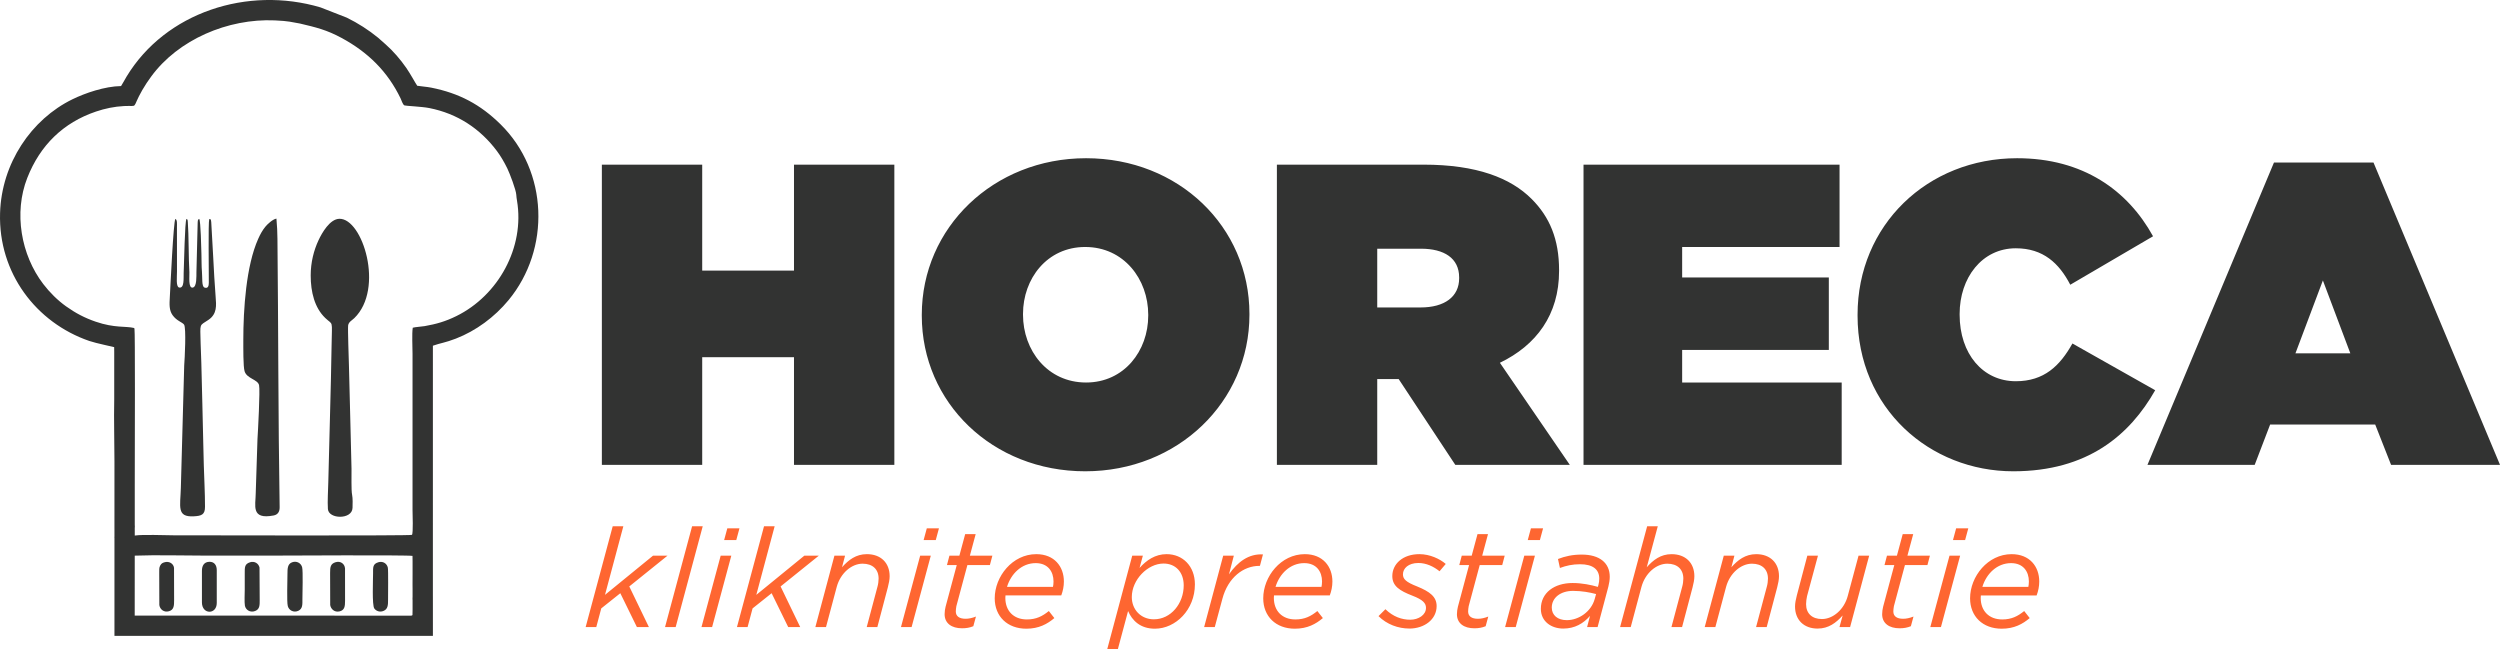 <?xml version="1.0" encoding="UTF-8"?>
<!DOCTYPE svg PUBLIC "-//W3C//DTD SVG 1.1//EN" "http://www.w3.org/Graphics/SVG/1.1/DTD/svg11.dtd">
<!-- Creator: CorelDRAW 2020 (64-Bit) -->
<svg xmlns="http://www.w3.org/2000/svg" xml:space="preserve" width="153.316mm" height="39.809mm" version="1.1" style="shape-rendering:geometricPrecision; text-rendering:geometricPrecision; image-rendering:optimizeQuality; fill-rule:evenodd; clip-rule:evenodd"
viewBox="0 0 2438.98 633.28"
 xmlns:xlink="http://www.w3.org/1999/xlink"
 xmlns:xodm="http://www.corel.com/coreldraw/odm/2003">
 <defs>
  <style type="text/css">
   <![CDATA[
    .fil0 {fill:#323332}
    .fil1 {fill:#323332;fill-rule:nonzero}
    .fil2 {fill:#FE6631;fill-rule:nonzero}
   ]]>
  </style>
 </defs>
 <g id="Vrstva_x0020_1">
  <g id="_3148045284064">
   <g>
    <path class="fil0" d="M118.13 83.96c-16.07,0.23 -35.23,6.93 -47.43,12.88 -40.11,19.55 -69.22,62.45 -70.64,111.12 -1.71,58.44 35.22,106.81 86.99,124.65 6.88,2.37 23.7,5.72 24.33,6.05l0.05 4.55 0 46.48c-0.43,19.99 0.23,41.07 0.23,60.73l-0.01 64.01c-0.01,0.71 -0,1.32 0.01,1.84l0 7.27c-0.13,0.37 -0.11,0.72 0,1.04l0 15.86 -0 0.01 0 79.91 290.76 -0.01 0 0 19.9 0 0 0 0.02 0 -0.01 -38.34 -0.01 0 0 -33.53 0.01 -211.23c7.61,-2.68 11.86,-2.84 22.42,-6.93 19.62,-7.6 37.71,-20.95 51.4,-37.54 41.11,-49.81 38.82,-125.65 -7.85,-171.56 -19.72,-19.4 -40.47,-30.35 -67.69,-35.75 -4.39,-0.87 -8.97,-1.07 -13.55,-1.82 -2.02,-2.87 -6.4,-11.24 -10.72,-17.47 -5.77,-8.33 -12.87,-16.51 -20.04,-22.83l-7.48 -6.61c-9.19,-7.51 -19.5,-14.14 -30.44,-19.51l-25.69 -10.03c-71.07,-21.07 -151.15,4.73 -189.2,67.5 -1.83,3.03 -3.39,6.17 -5.37,9.24zm12.78 236.04l0.29 0.9c0.64,3.33 0.42,102.07 0.27,153.23l0 37.77c0.11,1.09 0.11,2.25 0,3.35l0 7.23c8.11,-1.22 29.13,-0.24 37.95,-0.24 29.73,0 231.33,0.57 232.46,-0.44 1.4,-1.25 0.58,-21 0.58,-24.19l-0 -152.42c0.01,-6.78 -0.72,-19.38 0.22,-25.46 2.63,-0.77 8.36,-1 11.59,-1.57 11.42,-2.02 20.2,-4.52 30.85,-9.74 41.11,-20.17 66.96,-67.19 59.26,-112.67 -0.34,-2.01 -0.59,-3.77 -0.7,-5.74 -0.26,-4.77 -6.42,-20.91 -8.69,-25.57 -2.97,-6.09 -6.46,-12.11 -10.13,-17.01 -16.38,-21.9 -38.58,-36.58 -66.08,-42.02 -7.39,-1.46 -23.29,-2.07 -24.27,-2.58 -1.72,-1.04 -2.73,-4.82 -3.67,-6.76 -12.7,-26.38 -31.86,-45.11 -57.56,-59.04 -14.5,-7.86 -25.03,-10.39 -40.7,-14.08l0 0c-8.14,-1.38 -10.49,-2.44 -24.47,-3.06 -45.83,-2.02 -94.3,18.76 -120.68,54.88 -3.13,4.28 -5.81,8.23 -8.62,13.11 -10.95,19.1 -2.99,14.86 -17.69,15.58 -9.4,0.46 -18.67,2.38 -27.5,5.38 -31.83,10.77 -54.49,32.8 -67.02,64.75 -13.31,33.93 -6.16,75.08 15.62,103.53 6.23,8.14 13.96,15.84 22.21,21.73 9.33,6.66 18.28,11.33 28.91,14.98 18.62,6.4 29.33,4.13 37.55,6.17zm0.5 280.57l239.61 0.04 30.32 0c0.33,-0.11 0.67,-0.25 1.07,-0.48l0.09 -5.64 0 -9.13c-0.04,-0.29 -0.07,-0.6 -0.08,-0.92 -0.03,-0.94 0.02,-1.75 0.08,-2.52l0 -7.43c-0.04,-1.37 -0.04,-2.72 -0.04,-4.2 0,-3.53 0.03,-7.08 0.04,-10.63l0 -11.8c-0.01,-1.85 -0.03,-3.7 -0.07,-5.54 -4.53,-0.99 -127.44,-0.31 -135.38,-0.29 -22.6,0.06 -45.2,-0 -67.8,-0 -22.22,0 -45.75,-0.75 -67.8,0.05l-0.04 58.48zm171.7 -331.85c0,16.31 3.86,31.56 14.16,41.46 7.93,7.62 6.62,0.73 6.22,26.88 -0.68,44.2 -2.24,89.17 -3.21,133.43 -0.17,7.89 -0.89,18.46 -0.39,26.08 0.67,10.08 23.68,10.51 24.03,-1.09 0.11,-3.57 0.29,-9.32 -0.39,-12.56 -1.02,-4.89 -0.46,-19.14 -0.6,-25.44 -0.73,-33.72 -1.75,-67.61 -2.53,-101.43 -0.11,-4.67 -1.21,-35.3 -0.77,-38.55 0.46,-3.45 3.78,-4.96 5.98,-7.1 29.64,-28.7 8.11,-97.53 -14.55,-96.95 -9.34,0.24 -16.98,13.81 -20.28,20.84 -4.67,9.94 -7.67,21.68 -7.67,34.43zm-65.73 62.92c-0,7.7 -0.18,25.84 1.23,30.54 2.19,7.26 12.73,7.87 14.12,13.52 1.16,4.74 -1.08,45.41 -1.54,52.69l-1.71 52.94c-0.07,11.81 -4.96,25.84 17.49,21.55 3.95,-0.76 5.92,-3.57 5.85,-7.97 -1.43,-87.32 -1.24,-174.47 -2.14,-261.72l0 0 0 -0c-0.07,-7.11 -0.34,-12.53 -0.99,-19.94 -3.72,0.62 -8.92,5.61 -10.7,7.79 -2.94,3.59 -5.04,7.38 -7.08,11.94 -11.84,26.45 -14.52,68.93 -14.53,98.67zm-33.25 -117.96c-1.09,3.79 -0.33,50.77 -0.41,62.13 -0.02,2.87 -0.6,5.99 -4.22,4.72 -2.86,-1.01 -1.96,-9.32 -2.48,-15.36 -0.49,-5.59 -0.32,-11.89 -0.51,-17.6 -0.17,-5.02 -0.67,-31.9 -2.14,-34.03 -1.75,0.63 -1.45,2.5 -1.6,6.89l-1.13 45.04c-0.08,3.99 0.51,14.13 -3.45,15.06 -4.79,1.12 -3.19,-11.34 -3.42,-14.92 -0.87,-13.51 -0.56,-36.46 -1.53,-48.92 -0.15,-1.95 0,-2.53 -1.34,-3.15 -1.65,3.05 -2.23,43.05 -2.72,53.01 -0.21,4.29 0.93,15.3 -4.57,13.91 -3.07,-1.1 -1.94,-10.04 -1.94,-15.52l-0.04 -43.95c0,-1.79 0.46,-6.72 -1.57,-7.43 -1.9,2.87 -4.84,66.85 -5.39,76.31 -0.4,6.84 -0.76,12.69 2.61,17.48 4.02,5.72 9.44,6.89 11.27,9.3 2.26,2.98 0.66,33.76 0.16,39.78l-3.27 119.5c-0.53,18.53 -4.2,28.65 12.53,27.79 7.55,-0.39 11.08,-1.53 11.03,-9.34 -0.03,-6.64 -0.16,-13.79 -0.44,-20.21 -0.56,-13.26 -0.96,-26.89 -1.21,-40 -0.52,-27.16 -1.33,-53.27 -1.94,-80.29 -0.14,-6.28 -0.55,-12.74 -0.68,-18.95 -0.44,-20.55 -1.55,-16.6 7.74,-22.95 8.42,-5.75 7.56,-14.06 6.89,-22.53 -0.99,-12.39 -1.72,-26.18 -2.36,-38.61l-1.91 -34.06c-0.35,-2.61 -0.16,-3.02 -1.97,-3.09zm76.31 346.32c0.02,5.98 -0.75,27.09 0.32,31.23 1.11,4.32 5.86,6.68 10.22,4.68 4.43,-2.04 4.06,-6.36 4.05,-11.5 -0.01,-5.66 0.72,-27.23 -0.28,-31.04 -1.03,-3.93 -5.28,-6.51 -9.81,-4.8 -4.34,1.63 -4.51,5.87 -4.5,11.43zm88.76 -11.5c-5.6,1.68 -5.26,4.85 -5.24,10.96 0.02,5.63 -1.13,31.08 1.25,34.23 1.96,2.59 5.41,3.71 8.84,2.35 4.52,-1.78 4.55,-6.01 4.53,-11.09 -0.02,-4.63 0.33,-28.75 -0.22,-31.21 -0.92,-4.11 -4.93,-6.52 -9.17,-5.25zm-125.23 0.03c-5.45,1.72 -5.22,4.96 -5.2,10.93 0.02,5.24 0.01,10.49 0,15.73 -0,3.88 -0.45,12.31 0.15,15.66 0.73,4.07 5.06,7.08 9.91,5.26 4.74,-1.78 4.54,-5.88 4.53,-11.16l-0.17 -31.25c-0.86,-3.93 -4.8,-6.58 -9.23,-5.18zm83.48 -0.06c-5.04,1.53 -5.43,4.75 -5.4,10.44l0.09 31.33c0.56,3.75 4.09,7.42 9.11,6.22 4.91,-1.18 5.4,-4.82 5.38,-10.42l-0.03 -31.5c-0.39,-4.61 -4.46,-7.49 -9.14,-6.07zm-166.6 -0.01c-2.33,0.62 -3.36,1.15 -4.57,3.31 -1.15,2.05 -0.96,4.3 -0.94,7.15l0.1 31.35c0.59,4.16 4.46,7.51 9.45,6.03 4.72,-1.39 5,-5.29 4.97,-10.8l-0.08 -31.47c-0.47,-4.17 -4.73,-6.7 -8.94,-5.57zm36.15 8.29l-0 30.92c0,12.06 14.47,12.11 14.47,0.54l-0 -32c-0,-4.92 -2.49,-8.27 -7.27,-8.13 -5.04,0.14 -7.19,3.77 -7.19,8.67z"/>
    <path class="fil1" d="M587.17 453.5l97.9 0 0 -105.02 89.54 0 0 105.02 97.91 0 0 -292.87 -97.91 0 0 103.34 -89.54 0 0 -103.34 -97.9 0 0 292.87zm471.53 6.28c90.37,0 160.24,-67.78 160.24,-152.71l0 -0.84c0,-84.93 -69.04,-151.88 -159.41,-151.88 -90.37,0 -160.24,67.78 -160.24,152.71l0 0.84c0,84.93 69.04,151.88 159.41,151.88zm0.84 -86.61c-37.65,0 -61.5,-31.38 -61.5,-66.11l0 -0.84c0,-34.31 23.43,-65.27 60.67,-65.27 37.65,0 61.5,31.38 61.5,66.11l0 0.84c0,34.31 -23.43,65.27 -60.67,65.27zm186.18 80.33l97.9 0 0 -83.68 20.92 0 55.23 83.68 111.71 0 -68.2 -99.58c35.56,-17.15 57.74,-46.86 57.74,-89.54l0 -0.84c0,-30.13 -9.2,-51.88 -26.78,-69.45 -20.5,-20.5 -53.55,-33.47 -105.43,-33.47l-143.09 0 0 292.87zm97.9 -153.55l0 -57.32 42.68 0c22.59,0 37.24,9.21 37.24,28.03l0 0.84c0,17.99 -14.23,28.45 -37.65,28.45l-42.26 0zm201.25 153.55l251.87 0 0 -80.33 -155.64 0 0 -31.8 143.09 0 0 -70.71 -143.09 0 0 -29.71 153.55 0 0 -80.33 -249.78 0 0 292.87zm419.23 6.28c72.8,0 113.8,-35.56 138.49,-79.08l-80.75 -45.6c-12.13,21.76 -27.61,36.82 -55.23,36.82 -32.22,0 -54.81,-26.78 -54.81,-64.85l0 -0.84c0,-35.14 21.76,-64.01 54.81,-64.01 26.78,0 42.26,14.65 53.14,35.56l80.75 -47.28c-24.69,-44.77 -68.2,-76.15 -132.63,-76.15 -87.44,0 -155.64,65.27 -155.64,152.71l0 0.84c0,90.79 70.71,151.88 151.88,151.88zm130.96 -6.28l104.6 0 15.06 -39.33 102.51 0 15.48 39.33 106.27 0 -123.43 -294.97 -97.07 0 -123.43 294.97zm144.35 -108.78l26.78 -71.13 26.78 71.13 -53.55 0z"/>
   </g>
   <path class="fil2" d="M571.36 611.73l10.37 0 4.85 -18.18 18.59 -14.82 16.16 33 11.72 0 -19.13 -39.6 37.31 -30.03 -14.14 0 -46.87 38.25 17.91 -66.94 -10.37 0 -26.4 98.32zm77.45 0l10.37 0 26.4 -98.32 -10.37 0 -26.4 98.32zm57.65 -84.85l11.85 0 3.1 -11.45 -11.85 0 -3.1 11.45zm-22.09 84.85l10.37 0 18.72 -69.63 -10.37 0 -18.72 69.63zm34.61 0l10.37 0 4.85 -18.18 18.59 -14.82 16.16 33 11.72 0 -19.13 -39.6 37.31 -30.03 -14.14 0 -46.87 38.25 17.91 -66.94 -10.37 0 -26.4 98.32zm76.5 0l10.37 0 10.5 -39.33c3.64,-13.2 14.41,-22.49 25.19,-22.49 9.7,0 15.62,5.39 15.62,14.55 0,2.29 -0.4,5.52 -1.08,7.81l-10.51 39.46 10.37 0 10.24 -38.79c0.94,-3.64 1.75,-7.54 1.75,-10.77 0,-13.2 -8.75,-21.55 -22.22,-21.55 -10.64,0 -17.91,5.66 -24.24,12.79l2.96 -11.31 -10.37 0 -18.59 69.63zm105.6 -84.85l11.85 0 3.1 -11.45 -11.85 0 -3.1 11.45zm-22.09 84.85l10.37 0 18.72 -69.63 -10.37 0 -18.72 69.63zm59.53 1.21c4.04,0 7.41,-0.54 11.05,-2.02l2.56 -9.43c-3.77,1.48 -7,2.16 -10.1,2.16 -5.93,0 -9.56,-2.29 -9.56,-7.14 0,-1.48 0.27,-3.5 0.54,-5.12l10.77 -40.14 21.95 0 2.42 -9.16 -21.95 0 5.66 -21.01 -10.24 0 -5.66 21.01 -9.7 0 -2.42 9.16 9.56 0 -10.91 40.68c-0.54,2.16 -0.94,4.85 -0.94,7.27 0,9.02 7,13.74 16.97,13.74zm42.43 -32.05l54.41 0c1.62,-4.31 2.56,-8.89 2.56,-13.6 0,-14.55 -9.29,-26.67 -26.94,-26.67 -23.3,0 -40.54,21.82 -40.54,43.1 0,17.64 12.39,29.63 30.84,29.63 12.26,0 20.47,-4.58 27.34,-10.37l-5.39 -6.87c-6.33,5.12 -12.39,8.21 -21.42,8.21 -12.93,0 -21.01,-8.35 -21.01,-21.01 0,-0.81 0,-1.62 0.14,-2.42zm1.48 -8.35c3.91,-12.79 14.28,-23.17 28.01,-23.17 11.99,0 17.37,8.35 17.37,17.91 0,2.29 -0.27,3.91 -0.54,5.25l-44.85 0zm97.78 60.74l10.37 0 9.97 -37.17c3.91,9.16 11.85,17.24 26.13,17.24 20.34,0 39.06,-18.59 39.06,-43.23 0,-17.78 -11.85,-29.5 -27.61,-29.5 -11.18,0 -19.66,5.93 -26.4,13.47l3.23 -11.99 -10.37 0 -24.38 91.18zm45.52 -29.09c-12.79,0 -21.55,-9.56 -21.55,-21.68 0,-16.97 15.49,-32.73 30.98,-32.73 11.72,0 19.66,8.35 19.66,21.28 0,17.78 -12.53,33.13 -29.09,33.13zm49.03 7.54l10.37 0 7.41 -27.48c5.52,-21.01 20.74,-32.19 35.96,-32.19l0.67 0 2.96 -11.18c-13.87,-0.81 -24.65,7.27 -33.13,19.4l4.71 -18.18 -10.37 0 -18.59 69.63zm68.15 -30.84l54.41 0c1.62,-4.31 2.56,-8.89 2.56,-13.6 0,-14.55 -9.29,-26.67 -26.94,-26.67 -23.3,0 -40.54,21.82 -40.54,43.1 0,17.64 12.39,29.63 30.84,29.63 12.26,0 20.47,-4.58 27.34,-10.37l-5.39 -6.87c-6.33,5.12 -12.39,8.21 -21.42,8.21 -12.93,0 -21.01,-8.35 -21.01,-21.01 0,-0.81 0,-1.62 0.14,-2.42zm1.48 -8.35c3.91,-12.79 14.28,-23.17 28.01,-23.17 11.99,0 17.37,8.35 17.37,17.91 0,2.29 -0.27,3.91 -0.54,5.25l-44.85 0zm130.51 40.68c14.82,0 26.67,-9.02 26.67,-21.95 0,-9.02 -6.47,-14.01 -18.99,-19.13 -11.04,-4.31 -13.87,-7.27 -13.87,-11.85 0,-5.79 5.25,-11.05 15.08,-11.05 7.54,0 14.82,3.37 20.61,8.08l6.06 -7.14c-5.79,-4.98 -15.49,-9.56 -25.73,-9.56 -16.16,0 -26.4,9.56 -26.4,21.42 0,9.7 7.14,14.28 19.66,19.12 10.1,3.91 13.2,7.27 13.2,11.85 0,7 -7.41,11.58 -15.35,11.58 -8.35,0 -16.7,-2.96 -24.24,-10.24l-6.73 6.73c8.08,8.08 19.26,12.12 30.03,12.12zm63.44 -0.27c4.04,0 7.41,-0.54 11.05,-2.02l2.56 -9.43c-3.77,1.48 -7,2.16 -10.1,2.16 -5.93,0 -9.56,-2.29 -9.56,-7.14 0,-1.48 0.27,-3.5 0.54,-5.12l10.77 -40.14 21.95 0 2.42 -9.16 -21.95 0 5.66 -21.01 -10.24 0 -5.66 21.01 -9.7 0 -2.42 9.16 9.56 0 -10.91 40.68c-0.54,2.16 -0.94,4.85 -0.94,7.27 0,9.02 7,13.74 16.97,13.74zm52.12 -86.06l11.85 0 3.1 -11.45 -11.85 0 -3.1 11.45zm-22.09 84.85l10.37 0 18.72 -69.63 -10.37 0 -18.72 69.63zm56.84 1.48c11.05,0 19.66,-4.98 25.99,-12.39l-2.83 10.91 10.24 0 10.51 -39.46c0.81,-3.23 1.35,-6.73 1.35,-9.56 0,-13.47 -9.83,-21.68 -27.34,-21.68 -9.02,0 -16.16,1.62 -23.17,4.31l1.89 8.75c6.2,-2.29 12.26,-3.64 19.66,-3.64 12.53,0 18.72,5.12 18.72,14.01 0,1.89 -0.27,4.31 -0.81,6.19l-0.54 1.89c-6.6,-1.89 -15.35,-3.77 -24.65,-3.77 -17.91,0 -30.98,9.56 -30.98,25.19 0,12.39 10.24,19.26 21.95,19.26zm3.37 -8.21c-9.02,0 -14.68,-4.85 -14.68,-12.26 0,-9.56 8.49,-16.3 20.74,-16.3 8.62,0 16.43,1.48 22.49,3.1l-1.35 4.85c-3.37,12.26 -15.49,20.61 -27.21,20.61zm51.99 6.73l10.37 0 10.5 -39.33c3.64,-13.2 14.41,-22.49 25.19,-22.49 9.7,0 15.62,5.39 15.62,14.55 0,2.29 -0.4,5.52 -1.08,7.81l-10.51 39.46 10.37 0 10.24 -38.79c0.94,-3.64 1.75,-7.54 1.75,-10.77 0,-13.2 -8.75,-21.55 -22.22,-21.55 -10.64,0 -17.91,5.66 -24.24,12.79l10.77 -40 -10.37 0 -26.4 98.32zm82.56 0l10.37 0 10.5 -39.33c3.64,-13.2 14.41,-22.49 25.19,-22.49 9.7,0 15.62,5.39 15.62,14.55 0,2.29 -0.4,5.52 -1.08,7.81l-10.51 39.46 10.37 0 10.24 -38.79c0.94,-3.64 1.75,-7.54 1.75,-10.77 0,-13.2 -8.75,-21.55 -22.22,-21.55 -10.64,0 -17.91,5.66 -24.24,12.79l2.96 -11.31 -10.37 0 -18.59 69.63zm110.18 1.48c10.64,0 18.05,-5.66 24.38,-12.79l-3.1 11.31 10.37 0 18.59 -69.63 -10.37 0 -10.5 39.19c-3.5,13.33 -14.41,22.63 -25.19,22.63 -9.56,0 -15.49,-5.39 -15.49,-14.54 0,-2.29 0.4,-5.52 0.94,-7.81l10.64 -39.46 -10.37 0 -10.24 38.79c-0.94,3.64 -1.75,7.54 -1.75,10.77 0,13.2 8.75,21.55 22.09,21.55zm79.87 -0.27c4.04,0 7.41,-0.54 11.05,-2.02l2.56 -9.43c-3.77,1.48 -7,2.16 -10.1,2.16 -5.93,0 -9.56,-2.29 -9.56,-7.14 0,-1.48 0.27,-3.5 0.54,-5.12l10.77 -40.14 21.95 0 2.42 -9.16 -21.95 0 5.66 -21.01 -10.24 0 -5.66 21.01 -9.7 0 -2.42 9.16 9.56 0 -10.91 40.68c-0.54,2.16 -0.94,4.85 -0.94,7.27 0,9.02 7,13.74 16.97,13.74zm52.12 -86.06l11.85 0 3.1 -11.45 -11.85 0 -3.1 11.45zm-22.09 84.85l10.37 0 18.72 -69.63 -10.37 0 -18.72 69.63zm49.3 -30.84l54.41 0c1.62,-4.31 2.56,-8.89 2.56,-13.6 0,-14.55 -9.29,-26.67 -26.94,-26.67 -23.3,0 -40.54,21.82 -40.54,43.1 0,17.64 12.39,29.63 30.84,29.63 12.26,0 20.47,-4.58 27.34,-10.37l-5.39 -6.87c-6.33,5.12 -12.39,8.21 -21.42,8.21 -12.93,0 -21.01,-8.35 -21.01,-21.01 0,-0.81 0,-1.62 0.14,-2.42zm1.48 -8.35c3.91,-12.79 14.28,-23.17 28.01,-23.17 11.99,0 17.37,8.35 17.37,17.91 0,2.29 -0.27,3.91 -0.54,5.25l-44.85 0z"/>
  </g>
 </g>
</svg>
